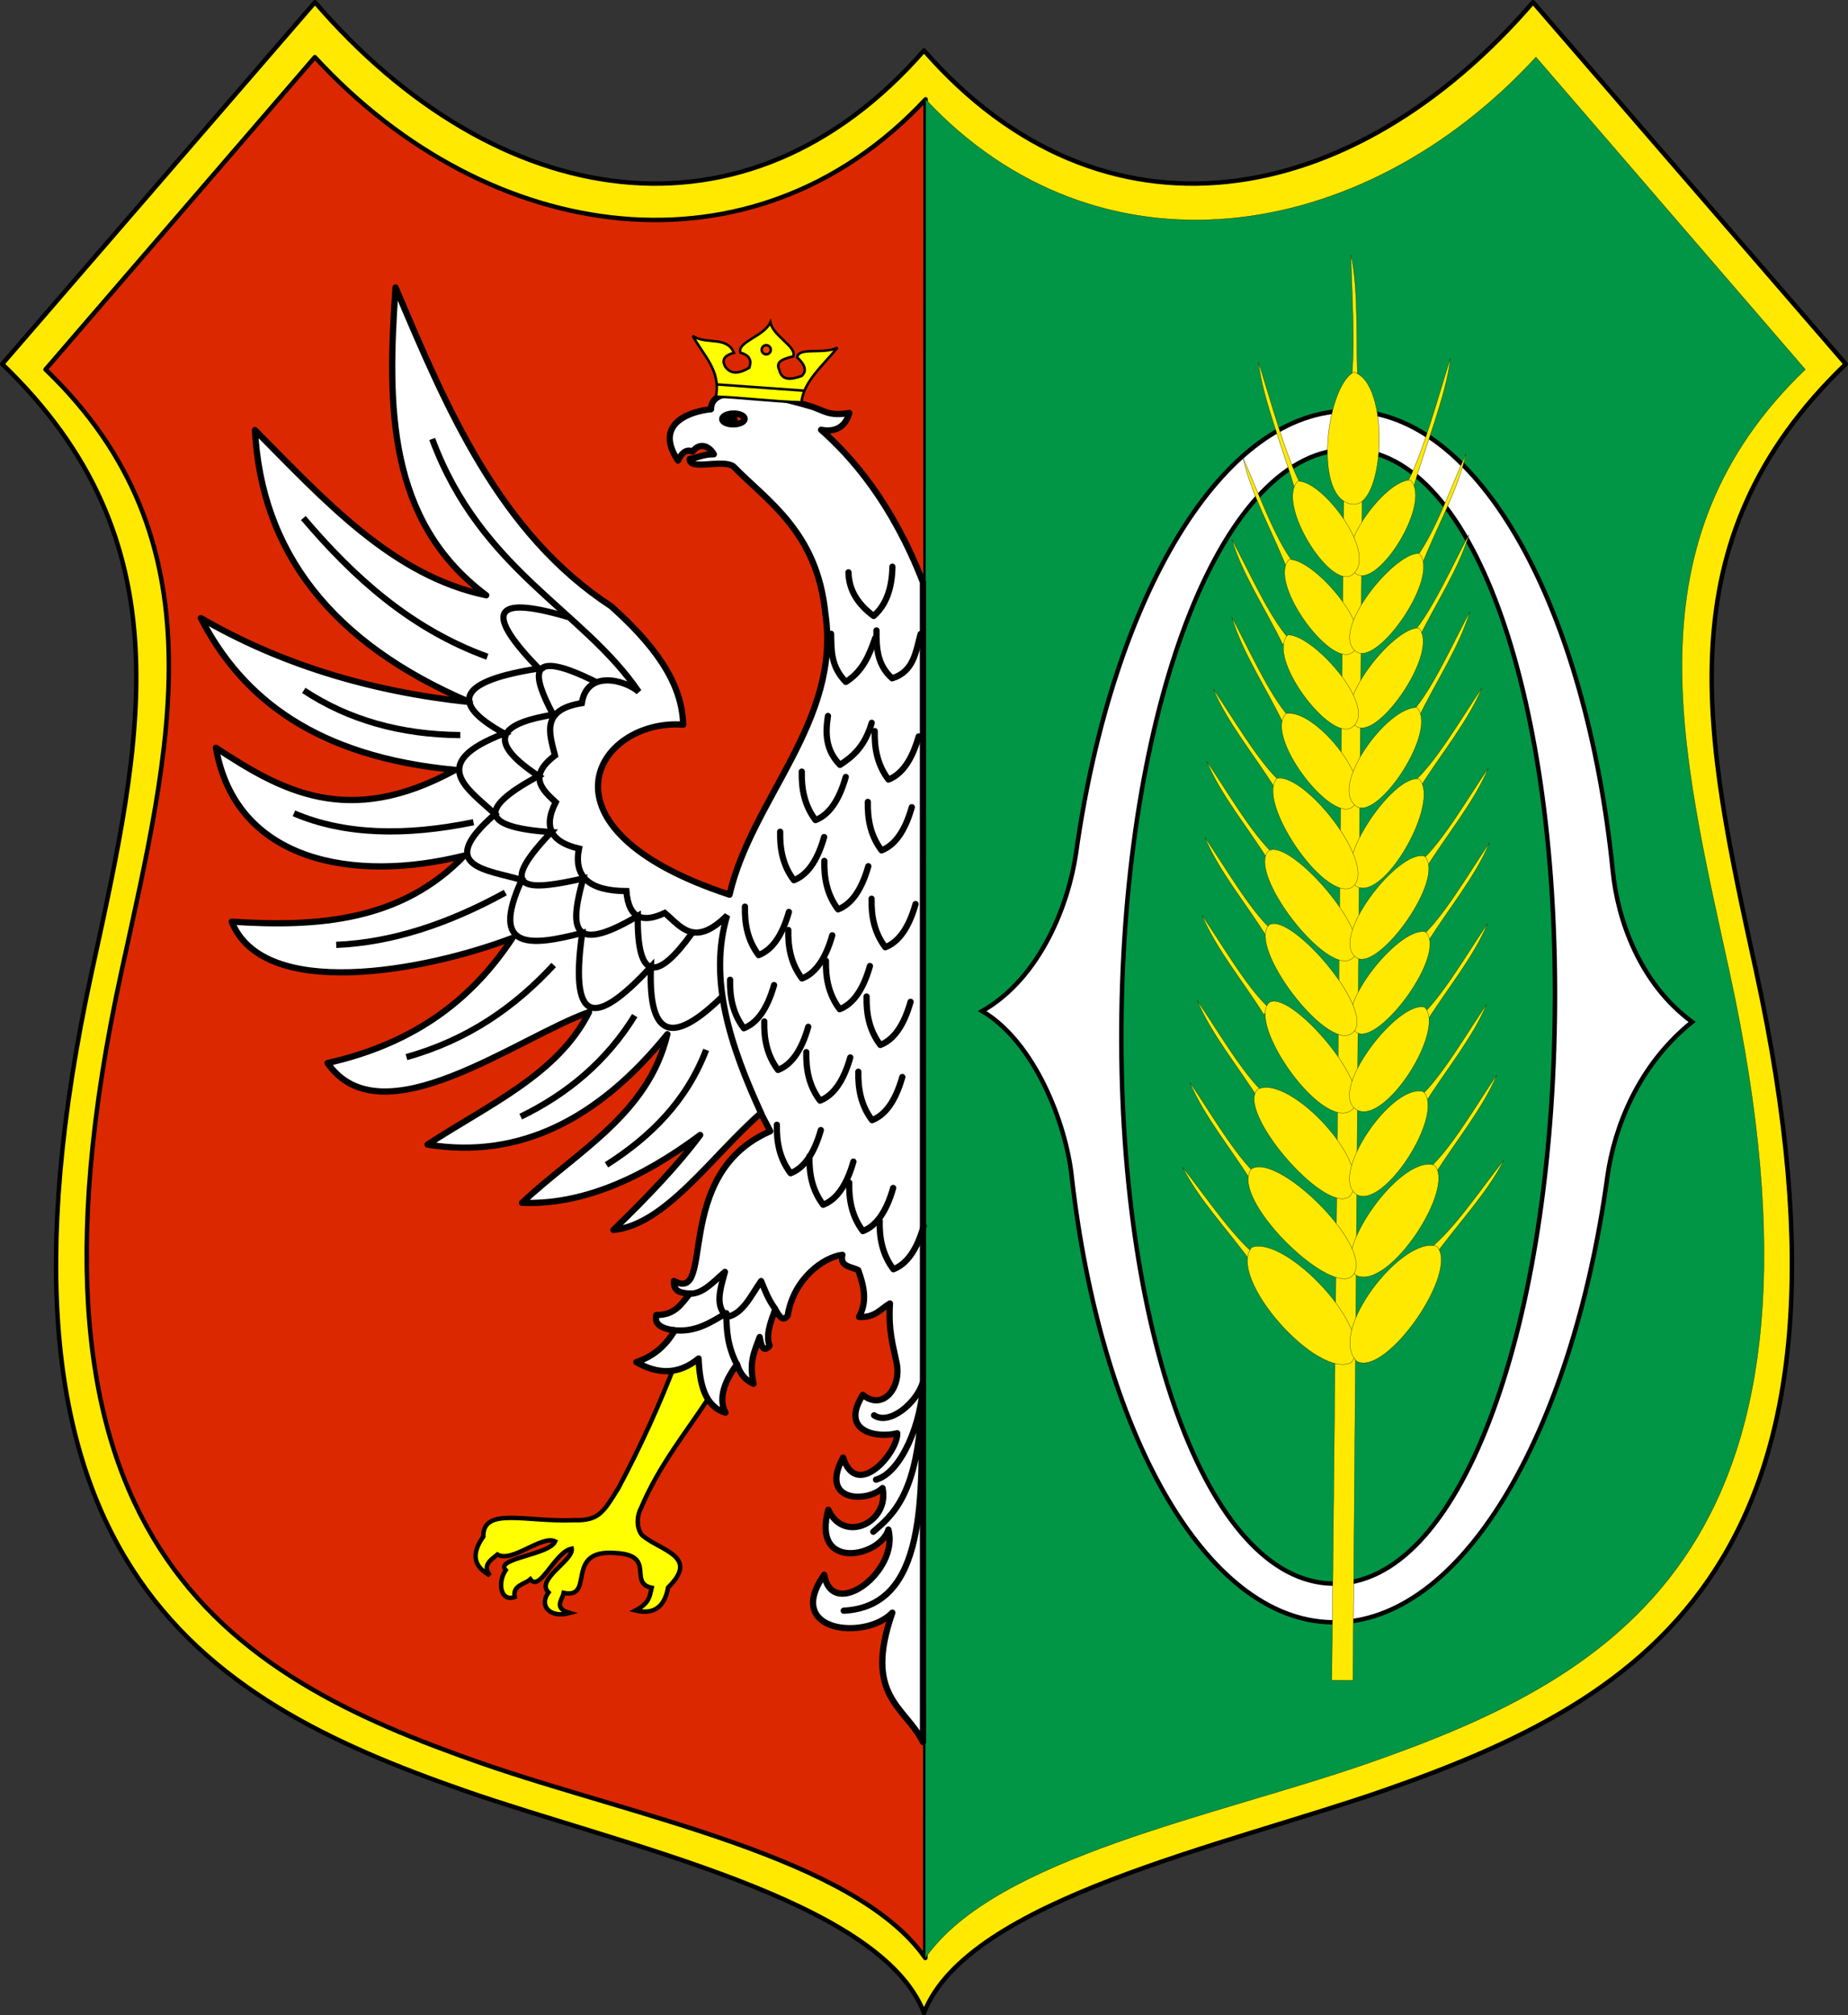 <?xml version="1.0" encoding="UTF-8" standalone="no"?>
<!-- Created with Inkscape (http://www.inkscape.org/) -->
<svg
   xmlns:svg="http://www.w3.org/2000/svg"
   xmlns="http://www.w3.org/2000/svg"
   version="1.0"
   width="735.731"
   height="801.987"
   id="svg2">
  <rect width="100%" height="100%" fill="#333333" stroke="none"/>
  <defs
     id="defs5" />
  <g
     id="g3646">
    <g
       transform="translate(-3.22,0.364)"
       id="g3170">
      <path
         d="M 371.085,800.737 C 388.444,755.713 491.029,734.262 554.097,712.272 C 658.482,675.877 753.623,621.177 702.3,385.882 C 682.142,293.461 664.506,215.146 738.064,144.517 L 613.552,0.522 C 541.45,84.234 441.963,100.955 371.085,19.721 C 300.207,100.955 200.719,84.234 128.618,0.522 L 4.105,144.517 C 77.664,215.146 60.028,293.461 39.87,385.882 C -11.453,621.177 83.688,675.877 188.073,712.272 C 251.141,734.262 353.725,755.713 371.085,800.737 z"
         id="path2384"
         style="fill:#ffe900;fill-opacity:1;fill-rule:evenodd;stroke:#000000;stroke-width:1.772;stroke-linecap:butt;stroke-linejoin:round;stroke-miterlimit:4;stroke-dasharray:none;stroke-opacity:1" />
      <path
         d="M 371.725,39.174 C 303.347,112.386 198.133,97.973 128.575,22.371 L 21.348,146.675 C 92.312,214.812 71.001,297.242 51.553,386.402 C 2.041,613.397 93.958,666.168 194.66,701.279 C 255.504,722.493 343.669,738.89 371.59,778.887 L 371.725,39.174 z M 371.722,39.174 L 371.614,778.887 L 371.722,39.174 z"
         id="path3168"
         style="fill:#dc2800;fill-opacity:1;fill-rule:evenodd;stroke:#000000;stroke-width:1.772;stroke-linecap:butt;stroke-linejoin:round;stroke-miterlimit:4;stroke-dasharray:none;stroke-opacity:1" />
    </g>
    <g
       id="g3425"
       style="stroke:#000000;stroke-width:0.1;stroke-miterlimit:4;stroke-dasharray:none;stroke-opacity:1">
      <path
         d="M 371.725,39.174 L 371.59,778.887 L 371.725,39.174 z M 371.722,39.174 C 440.1,112.386 545.16,97.973 614.718,22.371 L 721.945,146.675 C 650.981,214.812 672.292,297.242 691.74,386.402 C 741.252,613.397 648.874,666.168 548.171,701.279 C 487.327,722.493 399.536,738.89 371.614,778.887 L 371.722,39.174 z"
         transform="translate(-3.22,0.364)"
         id="path2391"
         style="fill:#009646;fill-opacity:1;fill-rule:evenodd;stroke:#000000;stroke-width:0.1;stroke-linecap:butt;stroke-linejoin:round;stroke-miterlimit:4;stroke-dasharray:none;stroke-opacity:1" />
      <path
         d="M 619.001,405.882 C 617.089,531.432 580.928,631.035 530.639,630.269 C 480.349,629.503 444.59,528.805 446.503,403.254 C 448.415,277.704 487.224,178.141 537.514,178.907 C 587.804,179.673 620.914,280.331 619.001,405.882 z M 673.66,406.714 C 652.206,423.977 642.649,448.65 639.916,468.477 C 625.755,571.216 581.539,646.447 530.404,645.668 C 479.695,644.895 438.064,569.616 426.622,467.796 C 424.299,447.126 412.045,414.842 391.043,402.409 C 414.409,389.065 425.586,359.469 428.447,339.193 C 442.83,237.226 486.863,162.733 537.748,163.508 C 589.364,164.294 631.573,242.273 642.115,346.862 C 644.032,365.886 652.703,391.331 673.66,406.714 z"
         id="path3175"
         style="fill:#ffffff;fill-opacity:1;fill-rule:evenodd;stroke:#000000;stroke-width:1.772;stroke-linecap:butt;stroke-linejoin:miter;stroke-miterlimit:4;stroke-dasharray:none;stroke-opacity:1" />
      <g
         id="g3395"
         style="stroke:#000000;stroke-width:0.1;stroke-miterlimit:4;stroke-dasharray:none;stroke-opacity:1">
        <path
           d="M 569.416,496.731 C 578.776,489.459 590.426,472.095 598.788,461.59 C 592.29,474.61 580.605,486.765 571.514,499.353 L 569.416,496.731 z M 569.076,464.828 C 577.914,456.929 588.34,438.803 595.958,427.747 C 590.373,441.184 579.553,454.115 571.35,467.299 L 569.076,464.828 z M 564.967,436.808 C 573.804,428.909 584.23,410.784 591.848,399.728 C 586.263,413.164 575.443,426.096 567.24,439.28 L 564.967,436.808 z M 565.34,404.68 C 574.178,396.781 584.604,378.655 592.222,367.599 C 586.637,381.036 575.817,393.967 567.614,407.151 L 565.34,404.68 z M 566.088,372.551 C 574.925,364.652 585.351,346.526 592.969,335.47 C 587.384,348.907 576.564,361.838 568.361,375.023 L 566.088,372.551 z M 565.714,342.664 C 574.552,334.765 584.977,316.639 592.595,305.583 C 587.011,319.02 576.19,331.951 567.988,345.135 L 565.714,342.664 z M 563.099,310.909 C 571.936,303.009 582.362,284.884 589.98,273.828 C 584.395,287.264 573.575,300.196 565.373,313.38 L 563.099,310.909 z M 562.378,283.086 C 570.336,274.301 578.798,255.18 585.21,243.384 C 581.07,257.333 571.67,271.331 564.899,285.305 L 562.378,283.086 z M 562.005,252.452 C 569.962,243.667 578.424,224.545 584.837,212.749 C 580.696,226.699 571.296,240.697 564.526,254.671 L 562.005,252.452 z M 563.785,221.857 C 571.076,212.512 578.111,192.821 583.641,180.586 C 580.536,194.802 572.188,209.452 566.462,223.885 L 563.785,221.857 z M 559.685,192.956 C 565.888,182.855 573.298,155.404 577.428,142.628 C 575.928,157.102 566.652,179.69 562.572,194.672 L 559.685,192.956 z M 537.399,154.861 C 539.988,143.294 538.086,114.924 537.846,101.5 C 541.125,115.677 539.683,140.053 540.687,155.548 L 537.399,154.861 z M 518.774,194.45 C 512.571,184.35 505.161,156.898 501.031,144.123 C 502.531,158.596 511.807,181.185 515.887,196.166 L 518.774,194.45 z M 500.22,499.719 C 490.86,492.448 479.21,475.084 470.849,464.578 C 477.346,477.599 489.031,489.754 498.122,502.342 L 500.22,499.719 z M 500.56,467.816 C 491.722,459.917 481.297,441.792 473.679,430.736 C 479.263,444.172 490.084,457.104 498.286,470.288 L 500.56,467.816 z M 503.549,435.314 C 494.711,427.415 484.285,409.29 476.667,398.233 C 482.252,411.67 493.072,424.602 501.275,437.786 L 503.549,435.314 z M 505.417,401.317 C 496.579,393.418 486.153,375.293 478.535,364.236 C 484.12,377.673 494.94,390.605 503.143,403.789 L 505.417,401.317 z M 506.537,370.309 C 497.7,362.41 487.274,344.285 479.656,333.228 C 485.241,346.665 496.061,359.597 504.264,372.781 L 506.537,370.309 z M 507.285,340.049 C 498.447,332.15 488.021,314.024 480.403,302.968 C 485.988,316.405 496.808,329.336 505.011,342.52 L 507.285,340.049 z M 509.9,311.282 C 501.062,303.383 490.636,285.258 483.018,274.201 C 488.603,287.638 499.424,300.57 507.626,313.754 L 509.9,311.282 z M 513.235,285.328 C 505.278,276.543 496.816,257.421 490.403,245.625 C 494.544,259.575 503.944,273.573 510.714,287.547 L 513.235,285.328 z M 513.235,254.32 C 505.278,245.535 496.816,226.413 490.403,214.617 C 494.544,228.567 503.944,242.565 510.714,256.539 L 513.235,254.32 z M 514.818,223.725 C 507.526,214.38 500.491,194.689 494.961,182.454 C 498.067,196.67 506.414,211.32 512.141,225.753 L 514.818,223.725 z"
           id="path3257"
           style="fill:#ffe900;fill-opacity:1;fill-rule:evenodd;stroke:#000000;stroke-width:0.1;stroke-linecap:butt;stroke-linejoin:miter;stroke-miterlimit:4;stroke-dasharray:none;stroke-opacity:1" />
        <g
           id="g3367"
           style="stroke:#000000;stroke-width:0.1;stroke-miterlimit:4;stroke-dasharray:none;stroke-opacity:1">
          <path
             d="M 539.073,149.43 C 541.084,149.446 542.67,153.737 542.629,159.052 L 538.645,668.761 L 530.208,668.704 L 535.367,158.995 C 535.408,153.68 537.061,149.414 539.073,149.43 z"
             id="rect3202"
             style="fill:#ffe900;fill-opacity:1;fill-rule:nonzero;stroke:#000000;stroke-width:0.1;stroke-linecap:round;stroke-linejoin:round;stroke-miterlimit:4;stroke-dasharray:none;stroke-opacity:1" />
          <g
             id="g3342"
             style="stroke:#000000;stroke-width:0.1;stroke-miterlimit:4;stroke-dasharray:none;stroke-opacity:1">
            <path
               d="M 538.963,148.124 C 527.898,153.854 522.337,199.925 538.963,200.719 C 551.505,200.94 553.451,152.22 538.963,148.124 z"
               id="path3205"
               style="fill:#ffe900;fill-opacity:1;fill-rule:evenodd;stroke:#000000;stroke-width:0.1;stroke-linecap:butt;stroke-linejoin:miter;stroke-miterlimit:4;stroke-dasharray:none;stroke-opacity:1" />
            <path
               d="M 561.521,191.077 C 551.316,190.673 528.677,221.24 540.199,228.545 C 549.045,233.787 570.182,199.868 561.521,191.077 z"
               id="path3207"
               style="fill:#ffe900;fill-opacity:1;fill-rule:evenodd;stroke:#000000;stroke-width:0.1;stroke-linecap:butt;stroke-linejoin:miter;stroke-miterlimit:4;stroke-dasharray:none;stroke-opacity:1" />
            <path
               d="M 516.683,191.507 C 526.888,191.103 549.527,221.67 538.004,228.975 C 529.159,234.217 508.022,200.298 516.683,191.507 z"
               id="path3209"
               style="fill:#ffe900;fill-opacity:1;fill-rule:evenodd;stroke:#000000;stroke-width:0.1;stroke-linecap:butt;stroke-linejoin:miter;stroke-miterlimit:4;stroke-dasharray:none;stroke-opacity:1" />
            <path
               d="M 513.251,222.661 C 523.456,222.257 549.527,252.643 538.004,259.948 C 529.159,265.19 504.59,231.452 513.251,222.661 z"
               id="path3219"
               style="fill:#ffe900;fill-opacity:1;fill-rule:evenodd;stroke:#000000;stroke-width:0.1;stroke-linecap:butt;stroke-linejoin:miter;stroke-miterlimit:4;stroke-dasharray:none;stroke-opacity:1" />
            <path
               d="M 564.772,249.927 C 554.567,249.523 528.677,281.896 540.199,289.201 C 549.045,294.443 573.433,258.718 564.772,249.927 z"
               id="path3221"
               style="fill:#ffe900;fill-opacity:1;fill-rule:evenodd;stroke:#000000;stroke-width:0.1;stroke-linecap:butt;stroke-linejoin:miter;stroke-miterlimit:4;stroke-dasharray:none;stroke-opacity:1" />
            <path
               d="M 512.709,252.705 C 522.914,252.301 549.527,282.326 538.004,289.631 C 529.159,294.873 504.048,261.496 512.709,252.705 z"
               id="path3223"
               style="fill:#ffe900;fill-opacity:1;fill-rule:evenodd;stroke:#000000;stroke-width:0.1;stroke-linecap:butt;stroke-linejoin:miter;stroke-miterlimit:4;stroke-dasharray:none;stroke-opacity:1" />
            <path
               d="M 511.987,283.997 C 524.179,281.787 549.527,314.16 538.004,321.465 C 529.159,326.707 503.325,292.788 511.987,283.997 z"
               id="path3227"
               style="fill:#ffe900;fill-opacity:1;fill-rule:evenodd;stroke:#000000;stroke-width:0.1;stroke-linecap:butt;stroke-linejoin:miter;stroke-miterlimit:4;stroke-dasharray:none;stroke-opacity:1" />
            <path
               d="M 564.971,310.044 C 554.585,307.834 528.677,345.563 540.199,352.868 C 551.393,358.652 573.632,318.835 564.971,310.044 z"
               id="path3229"
               style="fill:#ffe900;fill-opacity:1;fill-rule:evenodd;stroke:#000000;stroke-width:0.1;stroke-linecap:butt;stroke-linejoin:miter;stroke-miterlimit:4;stroke-dasharray:none;stroke-opacity:1" />
            <path
               d="M 508.468,309.702 C 520.48,308.034 549.527,345.993 538.004,353.299 C 526.811,358.541 499.807,318.493 508.468,309.702 z"
               id="path3231"
               style="fill:#ffe900;fill-opacity:1;fill-rule:evenodd;stroke:#000000;stroke-width:0.1;stroke-linecap:butt;stroke-linejoin:miter;stroke-miterlimit:4;stroke-dasharray:none;stroke-opacity:1" />
            <path
               d="M 505.031,338.636 C 513.611,332.994 549.527,374.386 538.004,381.691 C 528.075,388.378 496.37,347.427 505.031,338.636 z"
               id="path3235"
               style="fill:#ffe900;fill-opacity:1;fill-rule:evenodd;stroke:#000000;stroke-width:0.1;stroke-linecap:butt;stroke-linejoin:miter;stroke-miterlimit:4;stroke-dasharray:none;stroke-opacity:1" />
            <path
               d="M 567.618,370.899 C 556.871,368.147 528.677,403.672 540.199,410.977 C 549.045,416.219 576.279,379.69 567.618,370.899 z"
               id="path3237"
               style="fill:#ffe900;fill-opacity:1;fill-rule:evenodd;stroke:#000000;stroke-width:0.1;stroke-linecap:butt;stroke-linejoin:miter;stroke-miterlimit:4;stroke-dasharray:none;stroke-opacity:1" />
            <path
               d="M 505.262,368.123 C 513.841,362.48 549.527,404.102 538.004,411.408 C 528.075,418.095 496.6,376.914 505.262,368.123 z"
               id="path3239"
               style="fill:#ffe900;fill-opacity:1;fill-rule:evenodd;stroke:#000000;stroke-width:0.1;stroke-linecap:butt;stroke-linejoin:miter;stroke-miterlimit:4;stroke-dasharray:none;stroke-opacity:1" />
            <path
               d="M 505.262,398.991 C 513.841,393.349 549.296,434.74 537.774,442.046 C 526.002,449.654 496.6,407.782 505.262,398.991 z"
               id="path3243"
               style="fill:#ffe900;fill-opacity:1;fill-rule:evenodd;stroke:#000000;stroke-width:0.1;stroke-linecap:butt;stroke-linejoin:miter;stroke-miterlimit:4;stroke-dasharray:none;stroke-opacity:1" />
            <path
               d="M 500.654,433.546 C 513.38,426.982 548.605,464.688 537.083,476.37 C 527.154,483.057 491.993,442.336 500.654,433.546 z"
               id="path3247"
               style="fill:#ffe900;fill-opacity:1;fill-rule:evenodd;stroke:#000000;stroke-width:0.1;stroke-linecap:butt;stroke-linejoin:miter;stroke-miterlimit:4;stroke-dasharray:none;stroke-opacity:1" />
            <path
               d="M 571.073,463.735 C 557.331,459.14 528.677,500.424 540.199,507.729 C 553.422,513.202 579.734,472.526 571.073,463.735 z"
               id="path3249"
               style="fill:#ffe900;fill-opacity:1;fill-rule:evenodd;stroke:#000000;stroke-width:0.1;stroke-linecap:butt;stroke-linejoin:miter;stroke-miterlimit:4;stroke-dasharray:none;stroke-opacity:1" />
            <path
               d="M 498.351,465.105 C 509.694,458.772 549.066,498.551 538.004,508.16 C 528.075,514.847 488.998,476.2 498.351,465.105 z"
               id="path3251"
               style="fill:#ffe900;fill-opacity:1;fill-rule:evenodd;stroke:#000000;stroke-width:0.1;stroke-linecap:butt;stroke-linejoin:miter;stroke-miterlimit:4;stroke-dasharray:none;stroke-opacity:1" />
            <path
               d="M 498.351,496.434 C 511.998,491.483 548.145,529.65 538.004,542.253 C 524.62,549.171 488.307,508.681 498.351,496.434 z"
               id="path3255"
               style="fill:#ffe900;fill-opacity:1;fill-rule:evenodd;stroke:#000000;stroke-width:0.1;stroke-linecap:butt;stroke-linejoin:miter;stroke-miterlimit:4;stroke-dasharray:none;stroke-opacity:1" />
            <path
               d="M 571.995,495.986 C 558.483,491.621 528.216,529.911 540.199,541.823 C 552.04,547.986 581.347,505.698 571.995,495.986 z"
               id="path3253"
               style="fill:#ffe900;fill-opacity:1;fill-rule:evenodd;stroke:#000000;stroke-width:0.1;stroke-linecap:butt;stroke-linejoin:miter;stroke-miterlimit:4;stroke-dasharray:none;stroke-opacity:1" />
            <path
               d="M 566.696,434.479 C 554.106,430.806 528.677,468.174 540.199,475.479 C 551.118,481.412 575.357,443.27 566.696,434.479 z"
               id="path3245"
               style="fill:#ffe900;fill-opacity:1;fill-rule:evenodd;stroke:#000000;stroke-width:0.1;stroke-linecap:butt;stroke-linejoin:miter;stroke-miterlimit:4;stroke-dasharray:none;stroke-opacity:1" />
            <path
               d="M 567.157,400.846 C 556.41,398.094 528.447,434.31 539.969,441.616 C 551.349,448.47 575.818,409.637 567.157,400.846 z"
               id="path3241"
               style="fill:#ffe900;fill-opacity:1;fill-rule:evenodd;stroke:#000000;stroke-width:0.1;stroke-linecap:butt;stroke-linejoin:miter;stroke-miterlimit:4;stroke-dasharray:none;stroke-opacity:1" />
            <path
               d="M 567.157,340.722 C 556.41,337.97 528.677,373.955 540.199,381.261 C 549.045,386.503 575.818,349.513 567.157,340.722 z"
               id="path3233"
               style="fill:#ffe900;fill-opacity:1;fill-rule:evenodd;stroke:#000000;stroke-width:0.1;stroke-linecap:butt;stroke-linejoin:miter;stroke-miterlimit:4;stroke-dasharray:none;stroke-opacity:1" />
            <path
               d="M 564.05,281.58 C 551.857,281.356 528.677,313.729 540.199,321.035 C 549.045,326.277 572.711,290.371 564.05,281.58 z"
               id="path3225"
               style="fill:#ffe900;fill-opacity:1;fill-rule:evenodd;stroke:#000000;stroke-width:0.1;stroke-linecap:butt;stroke-linejoin:miter;stroke-miterlimit:4;stroke-dasharray:none;stroke-opacity:1" />
            <path
               d="M 564.953,220.244 C 554.748,219.84 528.677,252.213 540.199,259.518 C 549.045,264.76 573.614,229.035 564.953,220.244 z"
               id="path3217"
               style="fill:#ffe900;fill-opacity:1;fill-rule:evenodd;stroke:#000000;stroke-width:0.1;stroke-linecap:butt;stroke-linejoin:miter;stroke-miterlimit:4;stroke-dasharray:none;stroke-opacity:1" />
          </g>
        </g>
      </g>
    </g>
    <g
       transform="matrix(1,-1.6133726e-2,1.6133726e-2,1,776.061,-8.921)"
       id="g3601">
      <path
         d="M -516.117,543.63 L -504.211,538.868 L -503.021,557.322 C -512.208,570.876 -522.979,583.493 -530.483,600.414 C -532.382,603.824 -532.501,608.414 -530.387,611.252 C -523.4,617.683 -507.206,619.932 -520.284,632.329 C -521.765,639.921 -525.957,643.175 -533.381,641.258 C -527.456,638.282 -527.653,635.305 -526.832,632.329 C -536.32,630.175 -524.491,619.316 -541.193,618.267 C -561.601,616.374 -549.185,636.587 -561.881,633.813 C -562.427,636.548 -566.206,639.82 -559.573,641.853 C -567.509,643.911 -571.92,638.805 -567.908,633.519 C -573.119,628.359 -557.656,620.895 -558.383,616.256 C -565.087,617.354 -571.374,633.565 -575.051,628.162 C -577.432,630.261 -582.187,630.382 -581.4,635.12 C -586.885,637.07 -588.371,629.588 -584.801,624.367 C -589.144,619.586 -567.261,618.611 -564.931,613.279 C -570.311,610.51 -582.128,621.646 -587.998,618.118 C -590.385,620.02 -594.288,622.253 -591.124,626.376 C -596.936,623.066 -598.959,618.359 -593.505,610.898 C -593.487,598.9 -576.269,605.477 -557.192,604.945 C -547.38,605.389 -545.496,601.888 -539.41,592.444 C -529.871,575.238 -522.122,558.481 -516.117,543.63 z"
         id="path3599"
         style="fill:#ffff00;fill-opacity:1;fill-rule:evenodd;stroke:#000000;stroke-width:1.772;stroke-linecap:butt;stroke-linejoin:miter;stroke-miterlimit:4;stroke-dasharray:none;stroke-opacity:1" />
      <g
         id="g3556">
        <path
           d="M -419.811,695.483 C -426.572,681.219 -443.394,677.017 -431.185,643.782 C -441.916,654.734 -474.663,650.976 -458.069,628.272 C -455.127,646.996 -428.073,627.443 -432.219,610.694 C -435.693,621.707 -463.223,626.793 -456.001,602.422 C -449.95,616.276 -431.657,607.782 -434.287,594.149 C -440.517,599.929 -459.746,599.397 -449.797,581.741 C -444.586,598.977 -427.9,579.982 -428.083,572.435 C -436.239,574.387 -451.072,571.447 -441.525,556.925 C -433.568,563.773 -425.526,553.917 -428.083,543.483 C -429.289,536.934 -430.99,531.374 -430.151,520.734 C -433.915,522.829 -436.193,526.411 -442.559,525.904 C -438.993,519.7 -440.458,513.496 -442.559,507.292 C -445.27,505.76 -449.988,505.9 -448.763,501.088 C -456.121,501.771 -468.388,510.243 -470.951,524.97 C -472.089,526.27 -473.278,527.342 -475.823,522.307 C -477.752,527.363 -479.889,532.46 -478.331,536.818 C -481.014,539.784 -481.65,536.608 -482.223,533.243 C -484.453,539.245 -486.644,542.735 -484.958,551.815 C -487.785,550.623 -490.295,547.982 -491.379,543.962 C -496.067,549.952 -499.32,557.138 -496.328,563.129 C -504.428,560.545 -506.414,551.846 -506.668,541.415 C -514.94,547.97 -523.212,547.376 -531.484,542.449 C -524.4,540.227 -519.468,535.853 -515.974,530.04 C -522.346,529.16 -524.011,526.868 -523.212,523.836 C -515.738,524.072 -513.118,519.454 -509.77,515.564 C -512.941,515.164 -516.292,514.981 -515.974,510.394 C -499.36,519.863 -516.522,467.917 -476.682,451.455 L -480.323,444.173 C -500.183,460.949 -518.961,488.04 -539.756,489.714 C -525.435,476.33 -513.182,463.721 -504.6,452.489 C -528.72,469.889 -552.545,479.611 -575.947,478.34 C -553.96,458.287 -525.182,444.055 -517.008,412.163 C -545.211,445.901 -577.064,461.059 -613.172,454.557 C -589.094,439.27 -560.734,427.509 -548.029,402.856 C -576.951,412.672 -631.519,452.704 -652.464,421.469 C -616.519,414.013 -593.887,396.097 -578.015,372.87 C -613.768,385.807 -677.684,396.341 -689.689,364.598 C -655.053,367.451 -622.016,365.382 -596.627,339.781 C -640.732,350.07 -687.638,340.923 -694.859,295.319 C -669.248,312.67 -642.942,328.439 -599.729,305.659 C -654.533,299.621 -683.947,276.187 -700.029,243.618 C -669.193,262.154 -633.705,273.893 -593.525,278.774 C -648.459,254.286 -675.527,217.372 -677.281,169.169 C -649.89,197.662 -623.403,228.029 -586.287,236.38 C -625.281,206.231 -624.504,160.434 -620.41,113.332 C -600.491,162.66 -580.436,211.874 -536.654,241.55 C -520.786,256.212 -508.885,271.595 -508.736,289.115 C -543.138,286.065 -571.345,329.397 -491.378,357.065 C -481.925,318.936 -445.687,288.587 -451.458,245.598 C -454.221,213.147 -473.956,200.609 -487.022,186.747 C -491.206,183.472 -504.678,188.288 -504.469,183.427 C -501.303,183.105 -499.162,181.614 -494.799,181.738 C -496.612,178.255 -500.509,176.874 -503.219,180.511 C -506.059,179.219 -507.928,181.588 -509.094,184.013 C -519.142,168.537 -502.622,164.302 -495.618,163.801 C -495.612,152.905 -471.316,158.487 -456.54,163.092 C -451.009,164.644 -449.222,167.57 -440.604,166.159 C -441.567,169.492 -444.264,174.24 -451.959,172.694 C -439.955,183.634 -424.186,202.119 -412.397,233.979 L -419.811,695.483 z M -482.303,167.81 C -482.303,169.005 -484.306,169.974 -486.774,169.974 C -489.242,169.974 -491.245,169.005 -491.245,167.81 C -491.245,166.616 -489.242,165.647 -486.774,165.647 C -484.306,165.647 -482.303,166.616 -482.303,167.81 z M -486.341,168.099 C -486.341,168.656 -486.89,169.109 -487.567,169.109 C -488.244,169.109 -488.793,168.656 -488.793,168.099 C -488.793,167.542 -488.244,167.089 -487.567,167.089 C -486.89,167.089 -486.341,167.542 -486.341,168.099 z"
           id="path3457"
           style="fill:#ffffff;fill-opacity:1;fill-rule:evenodd;stroke:#000000;stroke-width:2.48;stroke-linecap:butt;stroke-linejoin:round;stroke-miterlimit:4;stroke-dasharray:none;stroke-opacity:1" />
        <g
           id="g3477">
          <g
             id="g3473">
            <path
               d="M -459.585,161.628 C -471.562,161.091 -483.096,159.347 -493.605,158.81 C -491.43,148.55 -498.046,142.683 -502.463,134.452 C -497.521,138.226 -488.833,134.55 -486.157,141.498 C -489.736,142.401 -491.359,144.087 -489.579,147.134 C -487.066,150.473 -483.695,149.518 -480.118,147.537 C -479.136,144.816 -479.705,142.613 -483.54,141.498 C -484.952,137.135 -474.068,135.207 -471.462,129.62 C -470.392,135.22 -460.856,139.595 -462.604,143.309 C -466.263,144.164 -469.83,145.064 -468.241,148.543 C -467.239,152.993 -463.571,152.552 -459.383,151.16 C -457.103,149.241 -457.908,146.704 -460.994,143.712 C -460.423,139.451 -450.504,142.823 -444.889,140.088 C -450.902,147.193 -458.699,153.498 -459.585,161.628 z"
               id="path3467"
               style="fill:#ffff00;fill-opacity:1;fill-rule:evenodd;stroke:#000000;stroke-width:1px;stroke-linecap:butt;stroke-linejoin:miter;stroke-opacity:1" />
            <path
               d="M -493.002,153.979 L -458.578,156.998"
               id="path3471"
               style="fill:none;fill-opacity:0.75;fill-rule:evenodd;stroke:#000000;stroke-width:1px;stroke-linecap:butt;stroke-linejoin:miter;stroke-opacity:1" />
          </g>
          <path
             d="M -470.656,141.095 A 1.812,1.812 0 1 1 -474.28,141.095 A 1.812,1.812 0 1 1 -470.656,141.095 z"
             transform="translate(-0.805,-0.604)"
             id="path3469"
             style="fill:#ff0000;fill-opacity:0.75;fill-rule:evenodd;stroke:#000000;stroke-width:1px;stroke-linecap:butt;stroke-linejoin:miter;stroke-opacity:1" />
        </g>
        <path
           d="M -606.802,173.833 C -588.247,226.52 -547.849,242.852 -526.217,275.77 C -531.35,271.044 -546.677,266.434 -548.946,279.903 C -565.339,282.301 -562.06,291.642 -559.966,300.566 C -570.828,308.575 -565.555,313.895 -559.966,319.162 C -565.742,330.054 -560.891,335.253 -551.012,337.759 C -553.336,348.722 -547.475,354.669 -532.415,354.978 C -531.658,366.243 -525.856,367.779 -517.263,363.932 C -510.934,369.456 -505.779,378.048 -492.467,365.31 C -500.435,390.368 -492.098,417.238 -480.069,444.518"
           id="path3483"
           style="fill:none;fill-opacity:0.75;fill-rule:evenodd;stroke:#000000;stroke-width:2.48;stroke-linecap:butt;stroke-linejoin:miter;stroke-miterlimit:4;stroke-dasharray:none;stroke-opacity:1" />
        <path
           d="M -543.29,271.506 C -570.971,257.166 -568.516,268.357 -560.433,284.316 C -579.945,287.226 -589.08,293.224 -566.65,308.617 C -593.138,322.295 -587.634,328.897 -561.94,331.035 C -586.125,355.508 -569.803,353.876 -549.507,349.684 C -554.564,366.986 -556.585,381.252 -528.032,364.943 C -528.784,391.517 -520.349,390.68 -506.556,372.102"
           id="path3485"
           style="fill:none;fill-opacity:0.75;fill-rule:evenodd;stroke:#000000;stroke-width:2.48;stroke-linecap:butt;stroke-linejoin:miter;stroke-miterlimit:4;stroke-dasharray:none;stroke-opacity:1" />
        <path
           d="M -553.835,245.568 C -585.893,235.44 -585.753,244.708 -565.896,265.855 C -597.19,270.171 -602.481,278.619 -580.025,291.475 C -611.251,302.836 -595.008,313.105 -584.169,323.499 C -608.788,344.195 -587.769,345.494 -573.996,349.873 C -587.524,378.156 -570.33,376.169 -550.26,371.348 C -556.564,411.32 -543.311,406.273 -523.134,385.288 C -524.815,416.077 -513.191,414.847 -494.881,397.532"
           id="path3487"
           style="fill:none;fill-opacity:0.75;fill-rule:evenodd;stroke:#000000;stroke-width:2.48;stroke-linecap:butt;stroke-linejoin:miter;stroke-miterlimit:4;stroke-dasharray:none;stroke-opacity:1" />
        <path
           d="M -658.589,204.465 C -638.919,228.382 -616.595,249.237 -586.248,260.835"
           id="path3489"
           style="fill:none;fill-opacity:0.75;fill-rule:evenodd;stroke:#000000;stroke-width:2.48;stroke-linecap:butt;stroke-linejoin:miter;stroke-miterlimit:4;stroke-dasharray:none;stroke-opacity:1" />
        <path
           d="M -659.529,273.049 C -641.794,285.181 -621.039,291.273 -597.522,291.839"
           id="path3491"
           style="fill:none;fill-opacity:0.75;fill-rule:evenodd;stroke:#000000;stroke-width:2.48;stroke-linecap:butt;stroke-linejoin:miter;stroke-miterlimit:4;stroke-dasharray:none;stroke-opacity:1" />
        <path
           d="M -664.226,321.903 C -644.306,330.798 -620.178,331.745 -592.824,326.6"
           id="path3493"
           style="fill:none;fill-opacity:0.75;fill-rule:evenodd;stroke:#000000;stroke-width:2.48;stroke-linecap:butt;stroke-linejoin:miter;stroke-miterlimit:4;stroke-dasharray:none;stroke-opacity:1" />
        <path
           d="M -648.255,374.514 C -626.136,373.945 -603.556,366.918 -580.611,354.785"
           id="path3495"
           style="fill:none;fill-opacity:0.75;fill-rule:evenodd;stroke:#000000;stroke-width:2.48;stroke-linecap:butt;stroke-linejoin:miter;stroke-miterlimit:4;stroke-dasharray:none;stroke-opacity:1" />
        <path
           d="M -621.009,419.61 C -596.3,413.142 -577.459,400.273 -561.821,383.909"
           id="path3497"
           style="fill:none;fill-opacity:0.75;fill-rule:evenodd;stroke:#000000;stroke-width:2.48;stroke-linecap:butt;stroke-linejoin:miter;stroke-miterlimit:4;stroke-dasharray:none;stroke-opacity:1" />
        <path
           d="M -575.913,444.037 C -557.014,435.228 -541.343,422.473 -529.878,404.578"
           id="path3499"
           style="fill:none;fill-opacity:0.75;fill-rule:evenodd;stroke:#000000;stroke-width:2.48;stroke-linecap:butt;stroke-linejoin:miter;stroke-miterlimit:4;stroke-dasharray:none;stroke-opacity:1" />
        <path
           d="M -542.091,463.767 C -524.189,452.801 -509.702,438.705 -501.693,418.671"
           id="path3501"
           style="fill:none;fill-opacity:0.75;fill-rule:evenodd;stroke:#000000;stroke-width:2.48;stroke-linecap:butt;stroke-linejoin:miter;stroke-miterlimit:4;stroke-dasharray:none;stroke-opacity:1" />
        <path
           d="M -510.126,515.535 C -504.777,516.113 -499.986,510.685 -495.63,507.118 C -497.548,513.799 -500.051,520.675 -495.032,525.043 C -488.696,523.874 -485.397,516.629 -481.29,511.002 C -479.843,514.535 -478.797,518.015 -475.772,522.336"
           id="path3503"
           style="fill:none;fill-opacity:0.75;fill-rule:evenodd;stroke:#000000;stroke-width:2.48;stroke-linecap:butt;stroke-linejoin:round;stroke-miterlimit:4;stroke-dasharray:none;stroke-opacity:1" />
        <path
           d="M -516.998,529.911 C -507.952,531.273 -501.696,527.159 -495.331,523.55 C -495.387,530.699 -495.106,536.836 -491.22,544.55"
           id="path3505"
           style="fill:none;fill-opacity:0.75;fill-rule:evenodd;stroke:#000000;stroke-width:2.48;stroke-linecap:butt;stroke-linejoin:round;stroke-miterlimit:4;stroke-dasharray:none;stroke-opacity:1" />
        <path
           d="M -450.523,642.69 C -417.307,641.52 -418.585,597.793 -418.192,558.83 C -419.683,597.453 -431.192,605.438 -438.243,611.462 M -436.839,590.76 C -426.593,588.126 -418.035,567.856 -417.49,552.135 C -420.133,560.626 -431.225,569.358 -437.19,565.146"
           id="path3507"
           style="fill:none;fill-opacity:0.75;fill-rule:evenodd;stroke:#000000;stroke-width:2.48;stroke-linecap:round;stroke-linejoin:miter;stroke-miterlimit:4;stroke-dasharray:none;stroke-opacity:1" />
        <path
           d="M -441.969,229.568 C -441.94,236.615 -438.448,242.364 -432.234,247.091 C -427.301,242.939 -424.74,236.413 -424.446,227.621"
           id="path3512"
           style="fill:none;fill-opacity:0.75;fill-rule:evenodd;stroke:#000000;stroke-width:2.48;stroke-linecap:round;stroke-linejoin:round;stroke-miterlimit:4;stroke-dasharray:none;stroke-opacity:1" />
        <path
           d="M -449.285,253.904 C -449.225,260.323 -449.751,266.742 -443.715,273.161 C -436.75,268.907 -434.194,262.449 -431.77,255.926"
           id="path3514"
           style="fill:none;fill-opacity:0.75;fill-rule:evenodd;stroke:#000000;stroke-width:2.48;stroke-linecap:round;stroke-linejoin:round;stroke-miterlimit:4;stroke-dasharray:none;stroke-opacity:1" />
        <path
           d="M -431.193,252.873 C -431.367,259.794 -431.164,266.62 -425.265,272.022 C -416.536,269.441 -415.727,261.579 -413.644,254.567"
           id="path3516"
           style="fill:none;fill-opacity:0.75;fill-rule:evenodd;stroke:#000000;stroke-width:2.48;stroke-linecap:round;stroke-linejoin:round;stroke-miterlimit:4;stroke-dasharray:none;stroke-opacity:1" />
        <path
           d="M -451.057,286.595 C -452.227,293.404 -452.292,300.09 -446.579,306.134 C -441.419,302.919 -436.554,298.917 -433.684,289.598"
           id="path3518"
           style="fill:none;fill-opacity:0.75;fill-rule:evenodd;stroke:#000000;stroke-width:2.48;stroke-linecap:round;stroke-linejoin:round;stroke-miterlimit:4;stroke-dasharray:none;stroke-opacity:1" />
        <path
           d="M -432.547,292.906 C -432.797,299.692 -431.765,306.263 -427.397,312.279 C -422.171,310.357 -417.987,304.96 -415.081,295.307"
           id="path3520"
           style="fill:none;fill-opacity:0.75;fill-rule:evenodd;stroke:#000000;stroke-width:2.48;stroke-linecap:round;stroke-linejoin:round;stroke-miterlimit:4;stroke-dasharray:none;stroke-opacity:1" />
        <path
           d="M -461.835,308.565 C -462.085,315.351 -461.053,321.922 -456.684,327.938 C -451.459,326.015 -447.275,320.619 -444.369,310.966"
           id="path3522"
           style="fill:none;fill-opacity:0.75;fill-rule:evenodd;stroke:#000000;stroke-width:2.48;stroke-linecap:round;stroke-linejoin:round;stroke-miterlimit:4;stroke-dasharray:none;stroke-opacity:1" />
        <path
           d="M -435.737,321.034 C -435.987,327.82 -434.955,334.391 -430.586,340.407 C -425.361,338.485 -421.177,333.088 -418.271,323.435"
           id="path3524"
           style="fill:none;fill-opacity:0.75;fill-rule:evenodd;stroke:#000000;stroke-width:2.48;stroke-linecap:round;stroke-linejoin:round;stroke-miterlimit:4;stroke-dasharray:none;stroke-opacity:1" />
        <path
           d="M -470.825,332.344 C -471.074,339.129 -470.042,345.7 -465.674,351.716 C -460.448,349.794 -456.264,344.397 -453.358,334.744"
           id="path3526"
           style="fill:none;fill-opacity:0.75;fill-rule:evenodd;stroke:#000000;stroke-width:2.48;stroke-linecap:round;stroke-linejoin:round;stroke-miterlimit:4;stroke-dasharray:none;stroke-opacity:1" />
        <path
           d="M -453.426,344.233 C -453.676,351.018 -452.644,357.59 -448.275,363.605 C -443.049,361.683 -438.866,356.286 -435.959,346.633"
           id="path3528"
           style="fill:none;fill-opacity:0.75;fill-rule:evenodd;stroke:#000000;stroke-width:2.48;stroke-linecap:round;stroke-linejoin:round;stroke-miterlimit:4;stroke-dasharray:none;stroke-opacity:1" />
        <path
           d="M -434.867,359.602 C -435.117,366.387 -434.085,372.958 -429.716,378.974 C -424.491,377.052 -420.307,371.655 -417.401,362.002"
           id="path3530"
           style="fill:none;fill-opacity:0.75;fill-rule:evenodd;stroke:#000000;stroke-width:2.48;stroke-linecap:round;stroke-linejoin:round;stroke-miterlimit:4;stroke-dasharray:none;stroke-opacity:1" />
        <path
           d="M -485.324,361.921 C -485.573,368.707 -484.541,375.278 -480.173,381.294 C -474.947,379.372 -470.763,373.975 -467.857,364.322"
           id="path3532"
           style="fill:none;fill-opacity:0.75;fill-rule:evenodd;stroke:#000000;stroke-width:2.48;stroke-linecap:round;stroke-linejoin:round;stroke-miterlimit:4;stroke-dasharray:none;stroke-opacity:1" />
        <path
           d="M -468.215,371.491 C -468.464,378.276 -467.432,384.848 -463.064,390.863 C -457.838,388.941 -453.655,383.544 -450.748,373.891"
           id="path3534"
           style="fill:none;fill-opacity:0.75;fill-rule:evenodd;stroke:#000000;stroke-width:2.48;stroke-linecap:round;stroke-linejoin:round;stroke-miterlimit:4;stroke-dasharray:none;stroke-opacity:1" />
        <path
           d="M -453.426,383.96 C -453.676,390.745 -452.644,397.317 -448.275,403.332 C -443.049,401.41 -438.866,396.013 -435.959,386.36"
           id="path3536"
           style="fill:none;fill-opacity:0.75;fill-rule:evenodd;stroke:#000000;stroke-width:2.48;stroke-linecap:round;stroke-linejoin:round;stroke-miterlimit:4;stroke-dasharray:none;stroke-opacity:1" />
        <path
           d="M -437.477,398.459 C -437.727,405.244 -436.695,411.816 -432.326,417.831 C -427.1,415.909 -422.917,410.512 -420.01,400.859"
           id="path3538"
           style="fill:none;fill-opacity:0.75;fill-rule:evenodd;stroke:#000000;stroke-width:2.48;stroke-linecap:round;stroke-linejoin:round;stroke-miterlimit:4;stroke-dasharray:none;stroke-opacity:1" />
        <path
           d="M -491.703,390.919 C -491.953,397.705 -490.921,404.276 -486.552,410.292 C -481.327,408.369 -477.143,402.973 -474.236,393.32"
           id="path3540"
           style="fill:none;fill-opacity:0.75;fill-rule:evenodd;stroke:#000000;stroke-width:2.48;stroke-linecap:round;stroke-linejoin:round;stroke-miterlimit:4;stroke-dasharray:none;stroke-opacity:1" />
        <path
           d="M -478.364,407.738 C -478.614,414.523 -477.582,421.095 -473.213,427.111 C -467.987,425.188 -463.804,419.792 -460.897,410.138"
           id="path3542"
           style="fill:none;fill-opacity:0.75;fill-rule:evenodd;stroke:#000000;stroke-width:2.48;stroke-linecap:round;stroke-linejoin:round;stroke-miterlimit:4;stroke-dasharray:none;stroke-opacity:1" />
        <path
           d="M -461.835,420.207 C -462.085,426.992 -461.053,433.564 -456.684,439.58 C -451.459,437.657 -447.275,432.261 -444.369,422.607"
           id="path3544"
           style="fill:none;fill-opacity:0.75;fill-rule:evenodd;stroke:#000000;stroke-width:2.48;stroke-linecap:round;stroke-linejoin:round;stroke-miterlimit:4;stroke-dasharray:none;stroke-opacity:1" />
        <path
           d="M -441.247,428.327 C -441.496,435.112 -440.464,441.683 -436.096,447.699 C -430.87,445.777 -426.687,440.38 -423.78,430.727"
           id="path3546"
           style="fill:none;fill-opacity:0.75;fill-rule:evenodd;stroke:#000000;stroke-width:2.48;stroke-linecap:round;stroke-linejoin:round;stroke-miterlimit:4;stroke-dasharray:none;stroke-opacity:1" />
        <path
           d="M -474.014,448.915 C -474.264,455.7 -473.232,462.272 -468.864,468.288 C -463.638,466.365 -459.454,460.969 -456.548,451.315"
           id="path3548"
           style="fill:none;fill-opacity:0.75;fill-rule:evenodd;stroke:#000000;stroke-width:2.48;stroke-linecap:round;stroke-linejoin:round;stroke-miterlimit:4;stroke-dasharray:none;stroke-opacity:1" />
        <path
           d="M -461.255,461.674 C -461.505,468.459 -460.473,475.031 -456.105,481.047 C -450.879,479.124 -446.695,473.728 -443.789,464.074"
           id="path3550"
           style="fill:none;fill-opacity:0.75;fill-rule:evenodd;stroke:#000000;stroke-width:2.48;stroke-linecap:round;stroke-linejoin:round;stroke-miterlimit:4;stroke-dasharray:none;stroke-opacity:1" />
        <path
           d="M -445.597,472.403 C -445.846,479.189 -444.814,485.76 -440.446,491.776 C -435.22,489.853 -431.036,484.457 -428.13,474.804"
           id="path3552"
           style="fill:none;fill-opacity:0.75;fill-rule:evenodd;stroke:#000000;stroke-width:2.48;stroke-linecap:round;stroke-linejoin:round;stroke-miterlimit:4;stroke-dasharray:none;stroke-opacity:1" />
        <path
           d="M -433.707,487.772 C -433.957,494.557 -432.925,501.129 -428.557,507.145 C -423.331,505.222 -419.147,499.826 -416.241,490.173"
           id="path3554"
           style="fill:none;fill-opacity:0.75;fill-rule:evenodd;stroke:#000000;stroke-width:2.48;stroke-linecap:round;stroke-linejoin:round;stroke-miterlimit:4;stroke-dasharray:none;stroke-opacity:1" />
      </g>
    </g>
  </g>
</svg>
